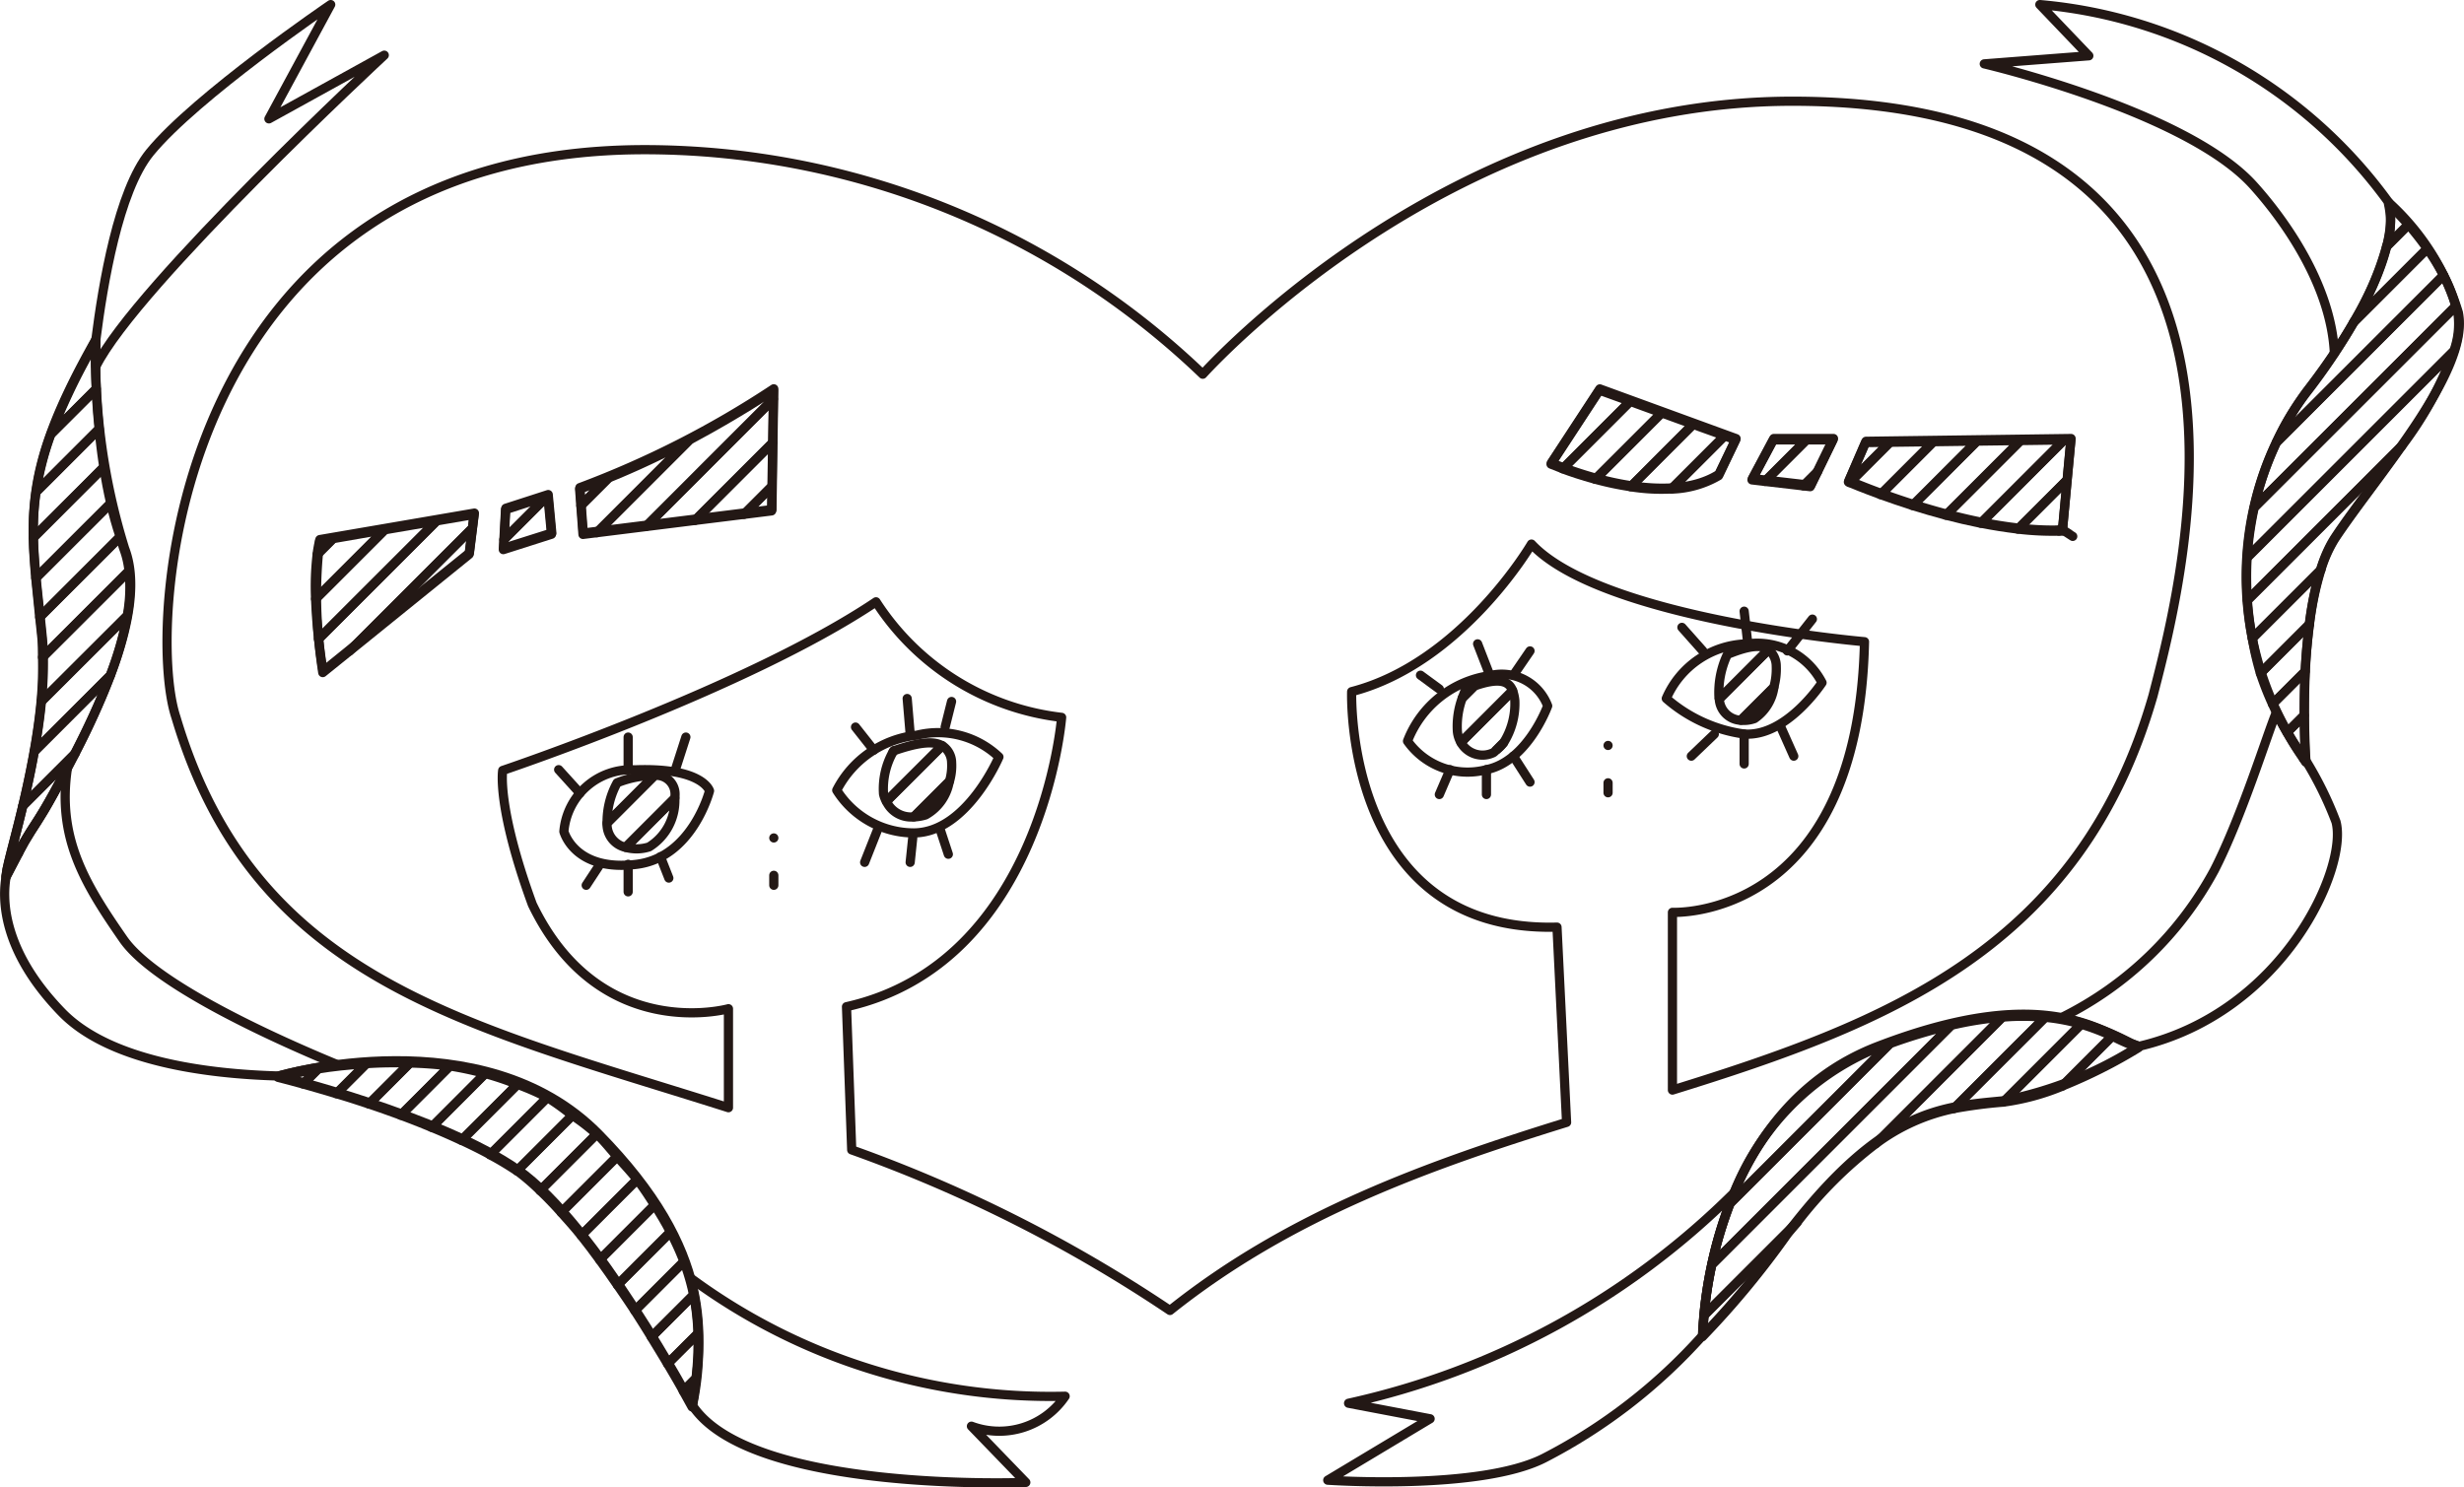 <svg xmlns="http://www.w3.org/2000/svg" width="83.281" height="50.283" viewBox="0 0 83.281 50.283">
  <defs>
    <style>
      .cls-1 {
        fill: none;
        stroke: #231815;
        stroke-linecap: round;
        stroke-linejoin: round;
        stroke-width: 0.311px;
      }
    </style>
  </defs>
  <g id="レイヤー_2" data-name="レイヤー 2">
    <g id="design">
      <g>
        <g>
          <path class="cls-1" d="M19.059,28.109a2.276,2.276,0,0,1,2.394-2.084c2.306-.088,2.528.71,2.528.71s-.573,2.244-2.461,2.483C19.414,29.484,19.059,28.109,19.059,28.109Z"/>
          <line class="cls-1" x1="18.882" y1="26.018" x2="19.602" y2="26.813"/>
          <line class="cls-1" x1="21.231" y1="24.917" x2="21.231" y2="26.025"/>
          <line class="cls-1" x1="23.182" y1="24.917" x2="22.828" y2="26.018"/>
          <line class="cls-1" x1="19.813" y1="29.927" x2="20.256" y2="29.252"/>
          <line class="cls-1" x1="21.231" y1="30.149" x2="21.231" y2="29.218"/>
          <line class="cls-1" x1="22.323" y1="28.963" x2="22.606" y2="29.683"/>
          <line class="cls-1" x1="26.154" y1="28.327" x2="26.154" y2="28.327"/>
          <line class="cls-1" x1="26.154" y1="29.927" x2="26.154" y2="29.59"/>
          <line class="cls-1" x1="54.351" y1="25.2" x2="54.351" y2="25.2"/>
          <line class="cls-1" x1="54.351" y1="26.8" x2="54.351" y2="26.463"/>
          <path class="cls-1" d="M28.281,26.714a3.462,3.462,0,0,1,2.712-1.861,2.989,2.989,0,0,1,2.77.736s-1.082,2.553-2.871,2.568A3.083,3.083,0,0,1,28.281,26.714Z"/>
          <line class="cls-1" x1="28.916" y1="24.579" x2="29.531" y2="25.359"/>
          <line class="cls-1" x1="30.662" y1="23.613" x2="30.763" y2="24.814"/>
          <line class="cls-1" x1="32.162" y1="23.714" x2="31.945" y2="24.579"/>
          <line class="cls-1" x1="29.652" y1="28.07" x2="29.224" y2="29.152"/>
          <line class="cls-1" x1="30.849" y1="28.327" x2="30.763" y2="29.152"/>
          <line class="cls-1" x1="31.787" y1="28.07" x2="32.053" y2="28.878"/>
          <path class="cls-1" d="M47.573,25.053a3.511,3.511,0,0,1,2.786-2.213,1.657,1.657,0,0,1,1.951,1.023s-.677,1.872-2.07,2.155A2.487,2.487,0,0,1,47.573,25.053Z"/>
          <path class="cls-1" d="M56.319,23.613a3.055,3.055,0,0,1,2.756-1.848,2.464,2.464,0,0,1,2.508,1.313s-1.2,1.84-2.632,1.736A5.041,5.041,0,0,1,56.319,23.613Z"/>
          <line class="cls-1" x1="48.648" y1="26.859" x2="49.009" y2="26.018"/>
          <line class="cls-1" x1="50.24" y1="26.018" x2="50.24" y2="26.859"/>
          <line class="cls-1" x1="51.151" y1="25.562" x2="51.713" y2="26.439"/>
          <line class="cls-1" x1="57.942" y1="24.818" x2="57.165" y2="25.562"/>
          <line class="cls-1" x1="58.951" y1="24.814" x2="58.951" y2="25.825"/>
          <line class="cls-1" x1="60.19" y1="24.579" x2="60.628" y2="25.562"/>
          <line class="cls-1" x1="48.648" y1="23.292" x2="48.011" y2="22.825"/>
          <line class="cls-1" x1="50.359" y1="22.84" x2="49.942" y2="21.765"/>
          <line class="cls-1" x1="51.151" y1="22.825" x2="51.713" y2="22.004"/>
          <line class="cls-1" x1="56.847" y1="21.208" x2="57.554" y2="22.004"/>
          <line class="cls-1" x1="59.075" y1="21.765" x2="58.951" y2="20.661"/>
          <line class="cls-1" x1="60.409" y1="22.004" x2="61.257" y2="20.929"/>
          <path class="cls-1" d="M36,47.2a20.484,20.484,0,0,1-12.665-4,9.668,9.668,0,0,1,.07,4.313c1.968,2.975,11.266,2.6,11.266,2.6l-1.837-1.9A2.688,2.688,0,0,0,36,47.2Z"/>
          <path class="cls-1" d="M80.741,6.85A16.283,16.283,0,0,0,68.945.155L70.6,1.886l-3.533.273s6.817,1.59,9.088,4.1C77.162,7.372,78.791,9.6,78.9,11.94"/>
          <path class="cls-1" d="M9.089,4.018,11.178.155s-4.558,3.1-6.111,5C4,6.46,3.477,9.62,3.241,11.475c0,0-.011.352,0,.911C4.594,9.652,12.988,1.865,12.988,1.865Z"/>
          <path class="cls-1" d="M3.241,11.475a21.719,21.719,0,0,0,.972,7.069c.811,2.092-.952,5.634-2.379,8.229-.525.954-.655,1.068-.989,1.639-.15.255-.637,1.2-.637,1.2s.011-.123.04-.271c.177-.91,1.465-4.923,1.179-7.824C1.047,17.67.556,16.229,3.241,11.475Z"/>
          <path class="cls-1" d="M60.578,3.422c-11.163,0-19.142,8.374-19.926,9.228A27.266,27.266,0,0,0,21.676,5.06c-15.746.086-16.8,16-15.73,19.186,2.648,8.933,9.837,10.392,18.675,13.2V34.1s-4.348,1.212-6.63-3.528c-1.211-3.315-1-4.527-1-4.527s8.269-2.78,12.618-5.7a8.648,8.648,0,0,0,6.273,3.906s-.653,8.3-7.271,9.781l.176,4.84A48.441,48.441,0,0,1,39.544,44.3c4.075-3.256,8.8-4.929,13.405-6.358l-.324-6.6c-7.217.192-6.94-7.961-6.94-7.961,3.729-.967,6.077-4.988,6.077-4.988,2.382,2.54,11.256,3.3,11.256,3.3-.208,9.46-6.491,9.149-6.491,9.149v6.008c7.3-2.26,13.785-4.8,16.241-13.326C73.875,19.262,78.008,3.423,60.578,3.422ZM15.866,18.693l-4.945,4a15.145,15.145,0,0,1-.108-4.453l5.221-.895Zm1.158-.159.073-1.352,1.432-.463.122,1.3Zm9.067-1.309-6.376.795L19.6,16.484a32.371,32.371,0,0,0,6.552-3.34ZM58.1,16.032c-1.974,1.252-5.664-.385-5.664-.385l1.637-2.5,4.605,1.68Zm3.1.374-1.969-.229.723-1.353h2.016Zm8.736,1.643-.046-.03-.066-.042-.03-.02-.033-.021-.025-.017-.012-.007,0,0c-3.126.141-7.231-1.662-7.231-1.662l.577-1.332L70,14.824l-.288,3.086,0,0,.012.007.025.017.033.021.03.02.066.042.046.03.029.019.053.034.018.012.032.02h0l-.032-.02-.018-.012-.053-.034Z"/>
          <path class="cls-1" d="M9.412,36.375s6.895-2.029,10.82,1.96,3.531,6.83,3.171,9.181h0s-3.267-6.142-5.91-7.978S9.412,36.375,9.412,36.375Z"/>
          <path class="cls-1" d="M57.554,45.14s.048-7.516,5.924-9.771,7.654-.342,8.815,0a13.194,13.194,0,0,1-4.605,1.845c-2.049.2-4.062.268-7.279,4.473A29.854,29.854,0,0,1,57.554,45.14Z"/>
          <path class="cls-1" d="M80.741,6.85s.728,1.835-2.776,6.379a10.6,10.6,0,0,0-.027,12.484s-.383-5.465.983-7.54,4.578-5.627,4.168-7.609A8.243,8.243,0,0,0,80.741,6.85Z"/>
          <path class="cls-1" d="M77.935,25.709a9.5,9.5,0,0,1-.984-1.6c0-.008-.01-.013-.014-.02-.3.709-1.164,3.515-2.093,5.328A11.806,11.806,0,0,1,69.678,34.4h0a9.321,9.321,0,0,1,2.354.872l.26.1c4.907-1.143,7.07-6.051,6.663-7.59A12.119,12.119,0,0,0,77.935,25.709Z"/>
          <path class="cls-1" d="M58.613,40.317a26.551,26.551,0,0,1-13.032,7.12l2.755.525-3.459,2.076s5.129.357,7.3-.74a18.582,18.582,0,0,0,5.377-4.158,14.05,14.05,0,0,1,1.059-4.823Z"/>
          <path class="cls-1" d="M11.4,35.99c-1.794-.739-6.124-2.644-7.233-4.24-1.3-1.873-2.248-3.425-1.886-5.8-.15.282-.3.559-.445.824-.525.954-.655,1.068-.989,1.639-.151.256-.637,1.2-.637,1.2-.132.738-.174,2.49,1.876,4.605,1.621,1.673,4.938,2.09,7.331,2.156h0A14.137,14.137,0,0,1,11.4,35.99Z"/>
        </g>
        <g>
          <path class="cls-1" d="M3.349,14.5l-2.13,2.13a9.383,9.383,0,0,0-.094,1.547l2.384-2.386Q3.407,15.125,3.349,14.5Z"/>
          <path class="cls-1" d="M21.147,28.645l1.661-1.662a1.046,1.046,0,0,0,.008-.124.634.634,0,0,0-.69-.646l-1.607,1.608c0,.033-.007.063,0,.1A.8.8,0,0,0,21.147,28.645Z"/>
          <path class="cls-1" d="M3.229,11.521c-.084.15-.14.27-.218.414l.215-.214C3.227,11.594,3.229,11.521,3.229,11.521Z"/>
          <path class="cls-1" d="M13.857,35.936l-1.386,1.385c.346.115.709.245,1.074.378l1.662-1.663A12.65,12.65,0,0,0,13.857,35.936Z"/>
          <path class="cls-1" d="M15.207,36.036,13.545,37.7c.348.128.693.266,1.043.409L16.4,36.292A11.215,11.215,0,0,0,15.207,36.036Z"/>
          <path class="cls-1" d="M12.383,35.957l-1.014,1.015c.344.1.71.219,1.1.349l1.386-1.385A14.536,14.536,0,0,0,12.383,35.957Z"/>
          <path class="cls-1" d="M23.392,47.562c.048-.313.094-.636.133-.968l-.431.431C23.268,47.334,23.392,47.562,23.392,47.562Z"/>
          <path class="cls-1" d="M49.548,23.279s-.061.135-.126.322l.411-.411C49.732,23.225,49.666,23.231,49.548,23.279Z"/>
          <path class="cls-1" d="M10.752,36.136l-.508.508c.312.086.692.2,1.125.328l1.014-1.015C11.766,36,11.209,36.059,10.752,36.136Z"/>
          <path class="cls-1" d="M20.859,26.462a2.745,2.745,0,0,0-.34,1.359l1.607-1.608A3.447,3.447,0,0,0,20.859,26.462Z"/>
          <path class="cls-1" d="M9.4,36.421s.327.081.843.223l.508-.508C9.935,36.274,9.4,36.421,9.4,36.421Z"/>
          <path class="cls-1" d="M3.226,11.721l-.215.214a20.763,20.763,0,0,0-1.29,2.741l1.531-1.53C3.224,12.5,3.222,11.982,3.226,11.721Z"/>
          <path class="cls-1" d="M16.4,36.292l-1.816,1.816c.346.141.677.288,1.01.442l1.892-1.892A9.432,9.432,0,0,0,16.4,36.292Z"/>
          <path class="cls-1" d="M20.221,38.381c-.017-.017-.039-.026-.056-.043l-1.91,1.91c.238.224.475.471.714.739L20.857,39.1C20.645,38.86,20.465,38.629,20.221,38.381Z"/>
          <path class="cls-1" d="M18.5,37.1l-1.938,1.938a10.135,10.135,0,0,1,.908.544l1.873-1.873A7.871,7.871,0,0,0,18.5,37.1Z"/>
          <path class="cls-1" d="M30.891,27.613l1.2-1.2a1.854,1.854,0,0,0,.073-.637.684.684,0,0,0-.318-.569L29.96,27.091A.916.916,0,0,0,30.891,27.613Z"/>
          <path class="cls-1" d="M19.346,37.706l-1.873,1.873.009.005a7.244,7.244,0,0,1,.773.664l1.91-1.91A6.863,6.863,0,0,0,19.346,37.706Z"/>
          <path class="cls-1" d="M29.96,27.091l1.884-1.882c-.26-.15-.72-.144-1.619.166l-.038.037a2.547,2.547,0,0,0-.325,1.424A.807.807,0,0,0,29.96,27.091Z"/>
          <path class="cls-1" d="M17.49,36.658,15.6,38.55c.336.157.66.316.967.485L18.5,37.1A8.265,8.265,0,0,0,17.49,36.658Z"/>
          <path class="cls-1" d="M31.285,27.548a1.6,1.6,0,0,0,.8-1.133l-1.2,1.2A1.457,1.457,0,0,0,31.285,27.548Z"/>
          <path class="cls-1" d="M30.205,25.38s-.014.026-.018.032l.038-.037Z"/>
          <path class="cls-1" d="M.236,29.389C.208,29.538.2,29.66.2,29.66s.234-.454.428-.819l-.339.338C.27,29.247.246,29.339.236,29.389Z"/>
          <path class="cls-1" d="M21.939,28.63a1.841,1.841,0,0,0,.869-1.647l-1.661,1.662A1.386,1.386,0,0,0,21.939,28.63Z"/>
          <path class="cls-1" d="M1.823,26.819c.232-.422.472-.876.71-1.338L.771,27.242c-.205.863-.391,1.536-.485,1.937l.339-.338c.085-.16.163-.3.209-.383C1.168,27.888,1.3,27.773,1.823,26.819Z"/>
          <path class="cls-1" d="M13.008,17.909,10.667,20.25c.018.479.057.948.1,1.353l3.994-3.994Z"/>
          <path class="cls-1" d="M4.3,20.814,1.388,23.722c-.054.569-.136,1.134-.235,1.687l2.574-2.575A11.206,11.206,0,0,0,4.3,20.814Z"/>
          <path class="cls-1" d="M10.8,18.287a3.908,3.908,0,0,0-.082.459l.537-.537Z"/>
          <path class="cls-1" d="M11.256,18.209l-.537.537a9.223,9.223,0,0,0-.052,1.5l2.341-2.341Z"/>
          <path class="cls-1" d="M3.727,22.834,1.153,25.409c-.117.65-.249,1.277-.382,1.833l1.762-1.761A25.548,25.548,0,0,0,3.727,22.834Z"/>
          <path class="cls-1" d="M3.509,15.792,1.125,18.178c.008.435.04.892.084,1.366l2.533-2.532C3.649,16.605,3.572,16.2,3.509,15.792Z"/>
          <path class="cls-1" d="M3.742,17.012,1.209,19.544c.04.411.083.852.133,1.32L4.06,18.146C3.937,17.778,3.831,17.4,3.742,17.012Z"/>
          <path class="cls-1" d="M3.252,13.146l-1.531,1.53a9.682,9.682,0,0,0-.5,1.955l2.13-2.13C3.3,14.011,3.27,13.55,3.252,13.146Z"/>
          <path class="cls-1" d="M4.36,19.3,1.438,22.22a12.74,12.74,0,0,1-.05,1.5L4.3,20.814A5.181,5.181,0,0,0,4.36,19.3Z"/>
          <path class="cls-1" d="M4.2,18.59c-.054-.141-.093-.3-.141-.444L1.342,20.864c.025.233.049.45.074.7.02.209.017.434.022.654L4.36,19.3A3.033,3.033,0,0,0,4.2,18.59Z"/>
          <path class="cls-1" d="M16.023,17.393l-1.263.216L10.766,21.6c.069.658.143,1.137.143,1.137l.9-.726,4.158-4.158Z"/>
          <path class="cls-1" d="M26.143,13.19s-1.183.8-2.838,1.682l-3.136,3.136,1.659-.207,4.31-4.311Z"/>
          <polygon class="cls-1" points="26.138 13.49 21.828 17.801 23.486 17.594 26.115 14.966 26.138 13.49"/>
          <path class="cls-1" d="M50.817,25.109l-.234.235A.949.949,0,0,0,50.817,25.109Z"/>
          <polygon class="cls-1" points="26.092 16.44 26.115 14.966 23.486 17.594 25.145 17.388 26.092 16.44"/>
          <path class="cls-1" d="M20.568,16.157l-.936.936.072.973.465-.058,3.136-3.136A28.7,28.7,0,0,1,20.568,16.157Z"/>
          <polygon class="cls-1" points="26.079 17.271 26.092 16.44 25.145 17.388 26.079 17.271"/>
          <polygon class="cls-1" points="15.965 17.856 11.807 22.014 15.855 18.739 15.965 17.856"/>
          <path class="cls-1" d="M19.59,16.531l.042.562.936-.936C20.244,16.288,19.919,16.418,19.59,16.531Z"/>
          <polygon class="cls-1" points="17.086 17.228 17.031 18.242 18.504 16.769 17.086 17.228"/>
          <polygon class="cls-1" points="18.639 18.061 18.517 16.765 18.504 16.769 17.031 18.242 17.012 18.58 18.639 18.061"/>
          <path class="cls-1" d="M71.391,35.025a7.606,7.606,0,0,0-1.048-.4l-2.632,2.632a7.922,7.922,0,0,0,1.991-.539Z"/>
          <path class="cls-1" d="M82.039,8.406l-2.488,2.488a20.527,20.527,0,0,1-1.6,2.381,8.616,8.616,0,0,0-1.009,1.679l5.647-5.647A7.609,7.609,0,0,0,82.039,8.406Z"/>
          <path class="cls-1" d="M81.4,7.592l-.735.737a10.162,10.162,0,0,1-1.115,2.565l2.488-2.488A9.983,9.983,0,0,0,81.4,7.592Z"/>
          <path class="cls-1" d="M82.591,9.307l-5.647,5.647a10.225,10.225,0,0,0-.753,2.2L83,10.35A5.33,5.33,0,0,0,82.591,9.307Z"/>
          <path class="cls-1" d="M82.939,11.863,75.951,18.85a11.384,11.384,0,0,0,.01,1.442l5.218-5.218A12.366,12.366,0,0,0,82.939,11.863Z"/>
          <path class="cls-1" d="M80.73,6.9a2.713,2.713,0,0,1-.064,1.433l.735-.737A9.263,9.263,0,0,0,80.73,6.9Z"/>
          <path class="cls-1" d="M83.078,10.61c-.018-.088-.053-.173-.078-.26l-6.809,6.808a11.229,11.229,0,0,0-.24,1.692l6.988-6.987A2.661,2.661,0,0,0,83.078,10.61Z"/>
          <path class="cls-1" d="M69.993,14.87l-.228,0-2.816,2.816c.417.084.834.149,1.256.2l1.661-1.662Z"/>
          <path class="cls-1" d="M69.7,17.956l.013-.131-.128.128C69.626,17.952,69.667,17.958,69.7,17.956Z"/>
          <path class="cls-1" d="M69.717,17.825l.149-1.6-1.661,1.662a9.732,9.732,0,0,0,1.384.068Z"/>
          <path class="cls-1" d="M57.542,45.186A29.6,29.6,0,0,0,60.4,41.733c.118-.154.224-.264.338-.407l-3.149,3.149C57.544,44.921,57.542,45.186,57.542,45.186Z"/>
          <path class="cls-1" d="M63.467,35.415a8.761,8.761,0,0,0-4.985,5.259l5.394-5.393C63.733,35.333,63.616,35.358,63.467,35.415Z"/>
          <path class="cls-1" d="M63.876,35.281l-5.394,5.393a13.861,13.861,0,0,0-.627,2.08l8.094-8.094A18.068,18.068,0,0,0,63.876,35.281Z"/>
          <path class="cls-1" d="M67.676,34.385,63.4,38.664a6.638,6.638,0,0,1,2.638-1.187l3.087-3.086A8.045,8.045,0,0,0,67.676,34.385Z"/>
          <path class="cls-1" d="M65.949,34.66l-8.094,8.094a14.78,14.78,0,0,0-.269,1.721l3.149-3.149A14.135,14.135,0,0,1,63.4,38.664l4.279-4.279A11.691,11.691,0,0,0,65.949,34.66Z"/>
          <path class="cls-1" d="M72.282,35.415a6.931,6.931,0,0,1-.891-.39L69.7,36.715A17.167,17.167,0,0,0,72.282,35.415Z"/>
          <path class="cls-1" d="M78.91,18.22c.57-.865,1.455-1.989,2.269-3.146l-5.218,5.218a10.634,10.634,0,0,0,.165,1.287l2.318-2.317A4.379,4.379,0,0,1,78.91,18.22Z"/>
          <path class="cls-1" d="M69.122,34.391l-3.087,3.086a16.336,16.336,0,0,1,1.642-.217l.034-.006,2.632-2.632A6.509,6.509,0,0,0,69.122,34.391Z"/>
          <path class="cls-1" d="M68.293,14.893,65.77,17.416q.572.151,1.179.273l2.816-2.816Z"/>
          <path class="cls-1" d="M78.444,19.262l-2.318,2.317A10.089,10.089,0,0,0,76.4,22.76L78.059,21.1A10.443,10.443,0,0,1,78.444,19.262Z"/>
          <path class="cls-1" d="M77.911,22.7c.026-.523.078-1.064.148-1.6L76.4,22.76a9.909,9.909,0,0,0,.409,1.042Z"/>
          <path class="cls-1" d="M77.926,25.759s0-.089-.009-.163l-.057.057C77.885,25.687,77.9,25.725,77.926,25.759Z"/>
          <path class="cls-1" d="M77.86,25.653l.057-.057c-.013-.222-.033-.727-.037-1.415l-.578.578A9.3,9.3,0,0,0,77.86,25.653Z"/>
          <path class="cls-1" d="M77.3,24.759l.578-.578c0-.448.005-.941.031-1.483l-1.1,1.1A9.637,9.637,0,0,0,77.3,24.759Z"/>
          <path class="cls-1" d="M59.774,21.96,58.11,23.624a.76.76,0,0,0,.727.725l1.116-1.115a2.3,2.3,0,0,0,.083-.712A.729.729,0,0,0,59.774,21.96Z"/>
          <path class="cls-1" d="M54.06,13.19l-1.637,2.5s.165.068.394.155l2.28-2.28Z"/>
          <path class="cls-1" d="M23.589,45.078,22.563,46.1c.219.373.4.679.531.921l.431-.431A10.385,10.385,0,0,0,23.589,45.078Z"/>
          <path class="cls-1" d="M55.1,13.569l-2.28,2.28c.265.1.637.226,1.1.353l2.245-2.245Z"/>
          <path class="cls-1" d="M57.225,14.345l-2.109,2.11a6.485,6.485,0,0,0,1.377.074l1.8-1.8Z"/>
          <path class="cls-1" d="M56.161,13.957,53.916,16.2a10.275,10.275,0,0,0,1.2.253l2.109-2.11Z"/>
          <path class="cls-1" d="M22.125,40.734l-1.857,1.857c.208.284.4.562.6.85l1.792-1.792C22.508,41.352,22.328,41.047,22.125,40.734Z"/>
          <path class="cls-1" d="M58.664,14.87l-.375-.137-1.8,1.8a3.335,3.335,0,0,0,1.594-.45Z"/>
          <path class="cls-1" d="M21.534,39.874l-1.892,1.892c.213.266.42.545.626.825l1.857-1.857C21.941,40.452,21.764,40.17,21.534,39.874Z"/>
          <path class="cls-1" d="M22.662,41.649,20.87,43.441c.2.291.4.582.586.866l1.66-1.66A8.92,8.92,0,0,0,22.662,41.649Z"/>
          <path class="cls-1" d="M66.822,14.912l-2.177,2.177c.352.112.726.221,1.125.327l2.523-2.523Z"/>
          <path class="cls-1" d="M23.116,42.647l-1.66,1.66c.2.311.382.6.56.892l1.427-1.426A7.734,7.734,0,0,0,23.116,42.647Z"/>
          <path class="cls-1" d="M23.443,43.773,22.016,45.2c.2.331.382.624.547.905l1.026-1.026A7.712,7.712,0,0,0,23.443,43.773Z"/>
          <path class="cls-1" d="M63.051,14.962l-.577,1.332.043.019,1.362-1.362Z"/>
          <path class="cls-1" d="M20.857,39.1l-1.888,1.888c.226.252.45.5.673.779l1.892-1.892C21.339,39.624,21.086,39.359,20.857,39.1Z"/>
          <path class="cls-1" d="M58.384,22.124A3,3,0,0,0,58.1,23.58c0,.018.013.026.015.044l1.664-1.664C59.556,21.8,59.167,21.8,58.384,22.124Z"/>
          <path class="cls-1" d="M49.833,23.19l-.411.411a2.765,2.765,0,0,0-.163,1.134.915.915,0,0,0,.119.362l1.747-1.748C51,23.015,50.66,22.9,49.833,23.19Z"/>
          <path class="cls-1" d="M63.879,14.951l-1.362,1.362c.07.03.455.19,1.046.407l1.787-1.788Z"/>
          <path class="cls-1" d="M65.35,14.932,63.563,16.72c.313.115.672.238,1.082.369l2.177-2.177Z"/>
          <path class="cls-1" d="M51.125,23.349,49.378,25.1a.839.839,0,0,0,1.082.35c.045-.018.081-.072.123-.1l.234-.235a2.48,2.48,0,0,0,.383-1.432A1.286,1.286,0,0,0,51.125,23.349Z"/>
          <path class="cls-1" d="M59.3,24.292a1.539,1.539,0,0,0,.657-1.058l-1.116,1.115A1.043,1.043,0,0,0,59.3,24.292Z"/>
          <polygon class="cls-1" points="59.937 14.87 59.215 16.223 59.652 16.274 61.056 14.87 59.937 14.87"/>
          <polygon class="cls-1" points="61.184 16.452 61.429 15.95 60.953 16.425 61.184 16.452"/>
          <polygon class="cls-1" points="61.429 15.95 61.954 14.87 61.056 14.87 59.652 16.274 60.953 16.425 61.429 15.95"/>
        </g>
      </g>
    </g>
  </g>
</svg>
